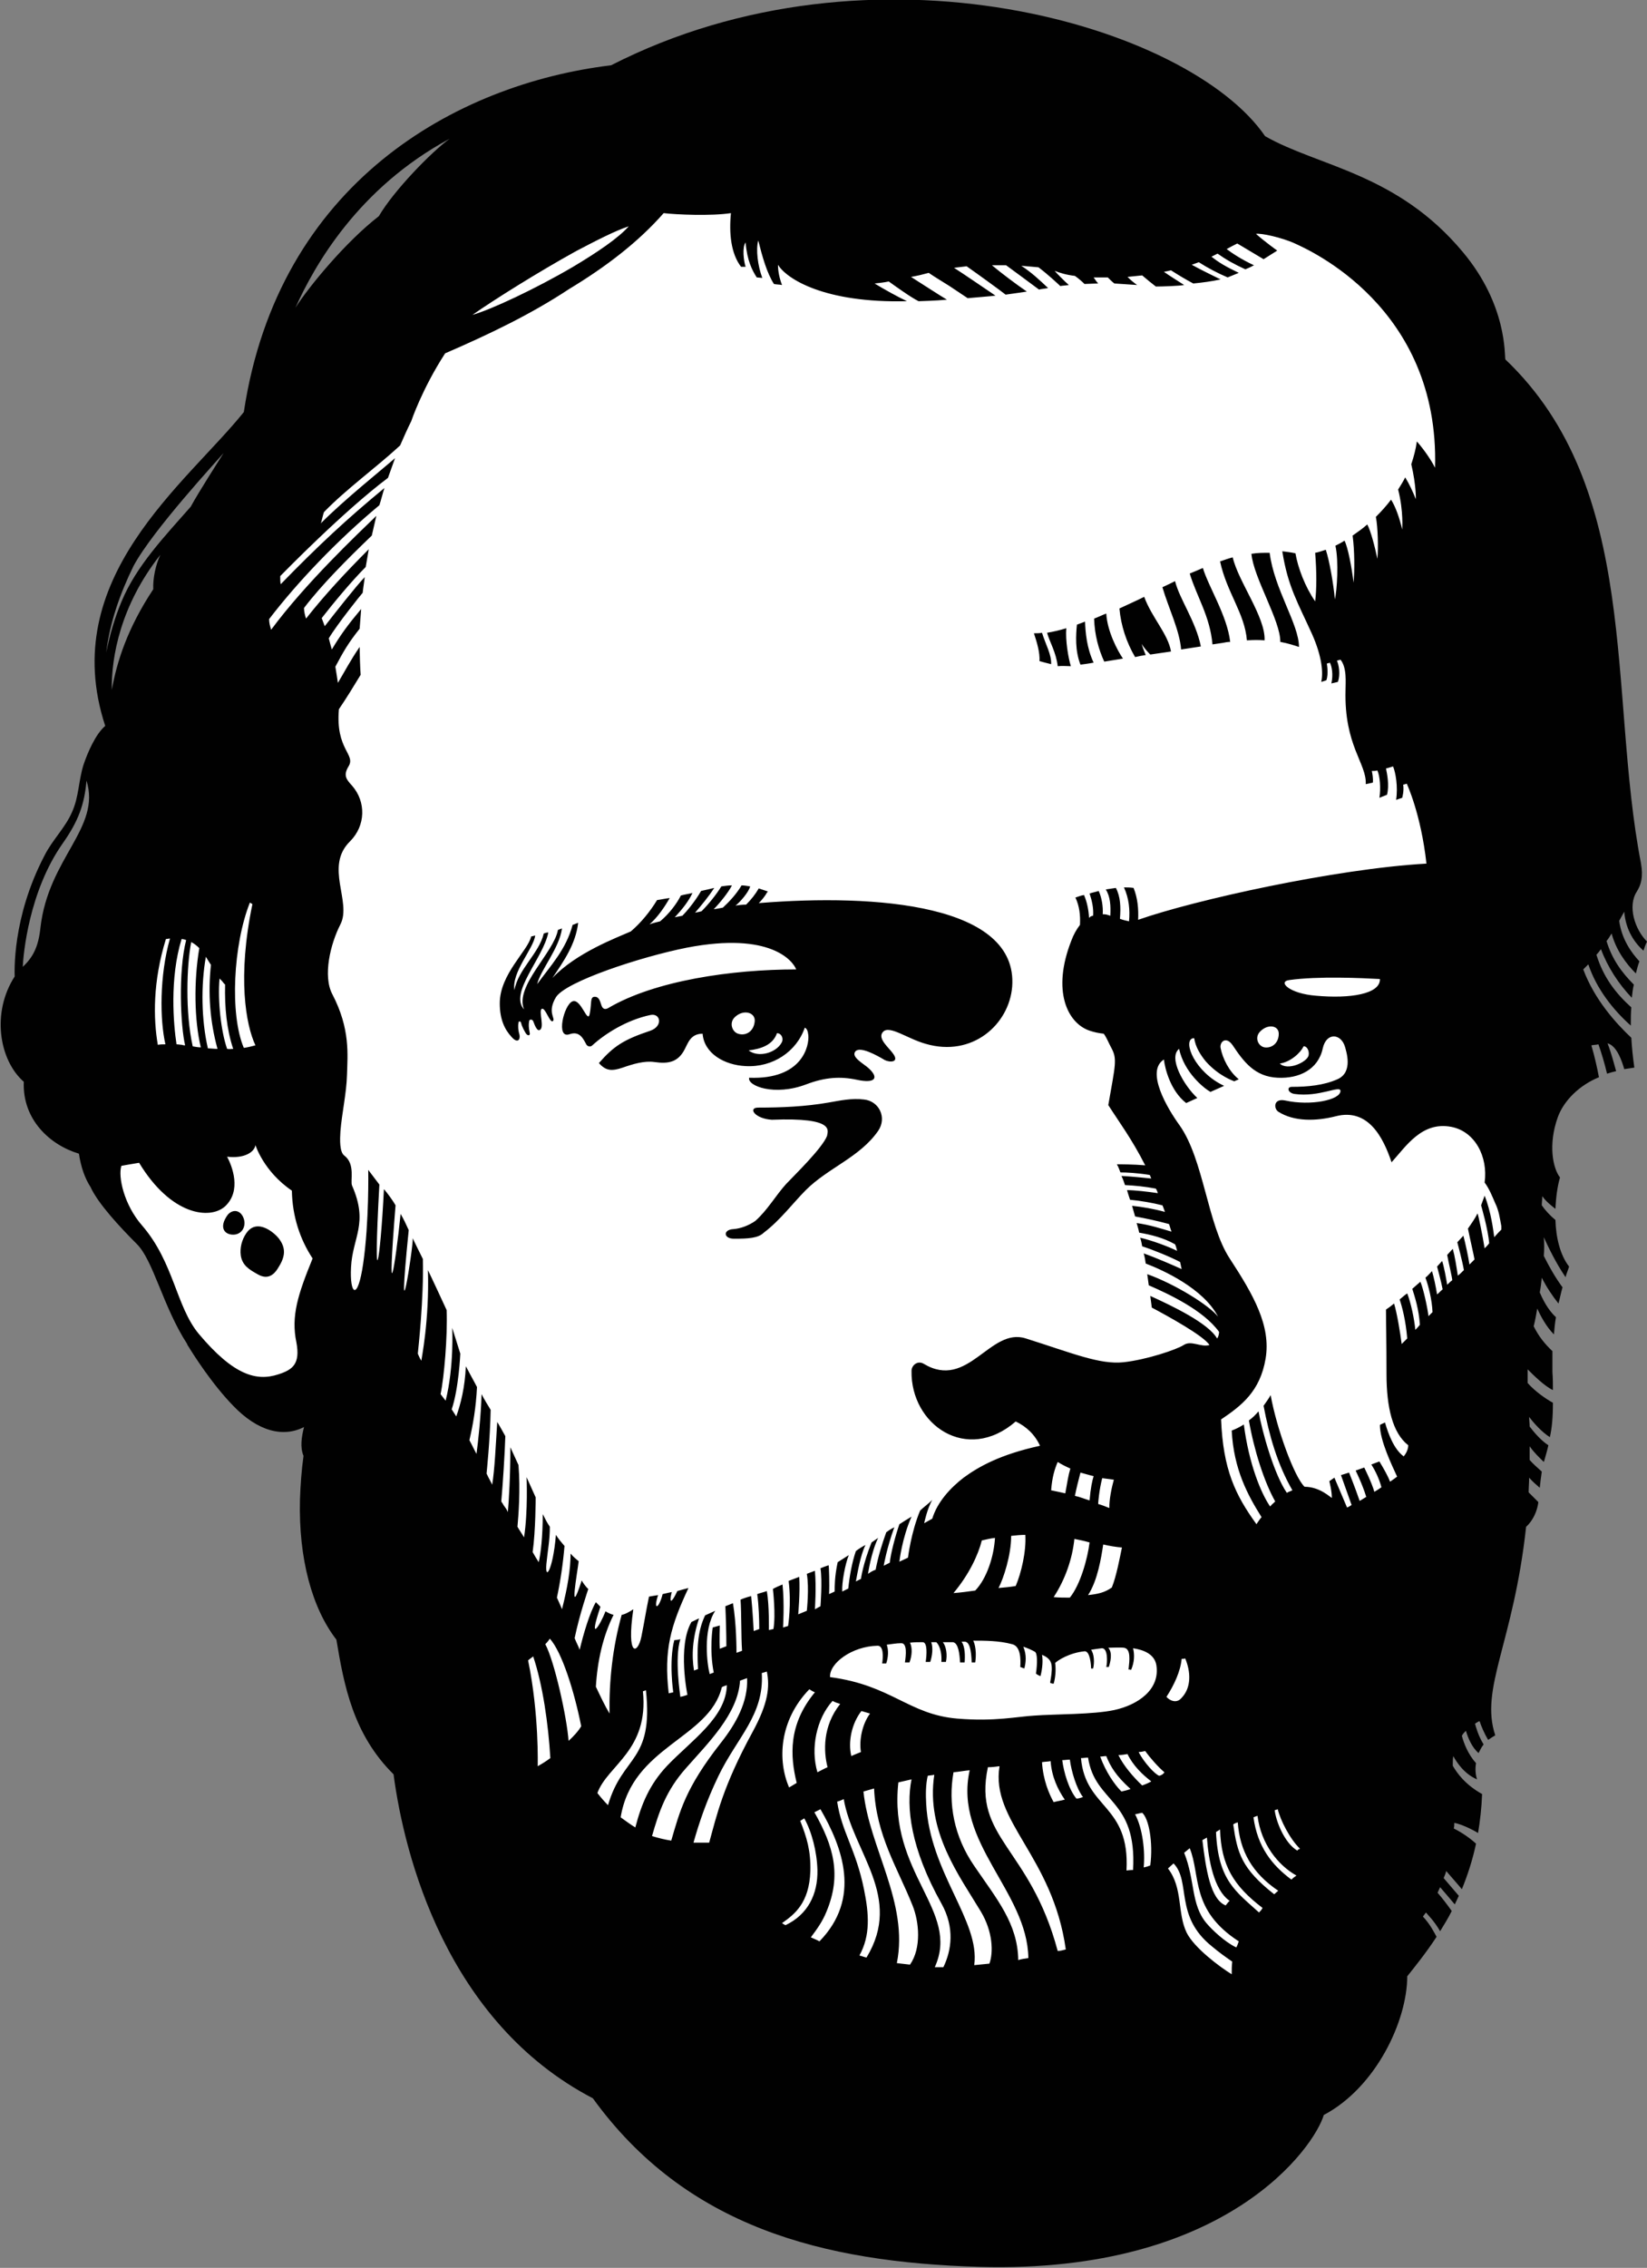 <?xml version="1.0" encoding="utf-8"?>
<!-- Generator: Adobe Illustrator 24.1.0, SVG Export Plug-In . SVG Version: 6.00 Build 0)  -->
<svg version="1.1" id="Layer_1" xmlns="http://www.w3.org/2000/svg" xmlns:xlink="http://www.w3.org/1999/xlink" x="0px" y="0px"
	 viewBox="0 0 325.6 448" style="enable-background:new 0 0 325.6 448;" xml:space="preserve">
<rect x="0" y="0" width="325.6" height="448" fill="#808080" stroke="none"/>
<style type="text/css">
	.st0{fill:#FFFFFF;}
	.st1{fill:#010101;}
</style>
<g>
	<path class="st0" d="M29.7,246.7c3.7,6.7,5.5,13.6,7.4,16.7c2.6,4.4,4.6,6.8,4.6,6.8l12.9,7.2l11.5,0.9l25.2,75.5l45.6,56.9
		l91.8,9.5l39.1-30l29.1-125l5.2-26.3l0.5-80.9l-16-97.1L237.3,32l-58.9-10.5L108.8,34L58.4,80.1l-25.7,74L8.1,195l13.5,40.6
		L29.7,246.7z"/>
	<path class="st1" d="M46.1,243.9c-1.7,0-2.9-1.4-1.1-3.9c0.9-1.1,2.4-1.1,3.1,0.5C48.8,242.1,47.9,243.9,46.1,243.9z M48.7,243.6
		c-0.9,1.3-1.3,2.9-1.1,4.4c0.3,2,1.7,2.8,3.3,3.7c1.7,1,3,0.5,4-1.1c1.3-2,1.8-3.7,0.4-5.7C54.6,243.8,50.9,240.4,48.7,243.6z
		 M250,126.5c0.2-4.6-5.2-11.6-6.3-16.4c-0.8,0.2-1.6,0.5-2.5,0.8c1.3,6.1,4.9,10.3,5.3,15.6C247.8,126.4,249,126.4,250,126.5z
		 M205.5,130.6c0.7,0.2,1.5,0.4,2.3,0.6c0.1-1.9-1.1-3.9-1.8-6.2c-0.5,0.1-1.1,0.1-1.6,0.1C205,126.9,205.6,128.9,205.5,130.6z
		 M216.2,130.9c-1.4-3-1.6-6-1.7-8.1c-0.5,0.2-1.1,0.4-1.6,0.6c-0.2,2-0.4,5.1,0.7,7.9C214.3,131.2,215.2,131.1,216.2,130.9z
		 M147.4,210.6c-4.2-0.2-8.2-2.5-8.5-6.4c-2.4,0-2.9,1.9-3.5,3c-1.3,2.6-3.2,3-6,2.6c-2-0.3-4.3,0.4-6.3,1.1
		c-2.1,0.7-3.3,0.7-4.7-0.9c2.9-3.3,4.8-4.6,10.2-6.4c2.5-0.9,2-3.5,0-3.1c-4.8,1-9.1,3.8-11.5,6c-0.4,0.4-1,0.2-1.2-0.2
		c-0.6-1.1-1.3-2.7-3.3-2c-2.8,1-1.1-5.9,0.6-6.5c1.7-0.6,3,4.7,3.4,2.4c0.4-2.1,0-3.3,1-3.3c0.8,0,1,0.8,1.3,1.7
		c0.3,0.9,0.9,0.8,1.4,0.5c9.2-5.4,24.4-7.6,37.1-7.6c-0.6-1.6-5-7.5-21.6-4.3c-9.1,1.8-24,6.7-25.9,9.8c-1.8,3,0,4.2-0.6,4.7
		c-0.6,0.5-1.5-2.8-2.2-2.4c-0.7,0.4,0.7,3.9-0.5,4.2c-0.4,0.1-0.8-0.7-1.2-1.8c-0.2-0.4-0.8-0.4-0.8,0.1c-0.1,0.5-0.1,1.2,0.1,2.1
		c0.2,0.7-0.3,0.8-0.7,0.3c-0.3-0.5-0.8-1.3-1-2.2c-0.1-0.3-0.5-0.3-0.5,0c-0.1,0.6-0.1,1.4,0.2,2.4c0.2,1-0.4,1.8-1.6,0.4
		c-1.3-1.4-2.3-3.4-2.3-6.6c0-5.8,5.6-10.4,6.2-13.2c0.3-0.1,0.5-0.1,0.8-0.2c-0.3,2.6-4.7,7.2-4.1,10.8c0.7-4.1,4.9-7.3,5.8-11.2
		c0.3-0.1,0.6-0.2,0.9-0.2c-1,5.1-7.8,11.9-4.8,15.2c-1.9-4.6,5.9-11.2,6.7-15.7c0.3-0.1,0.5-0.2,0.8-0.3c-0.5,3.9-4.3,8.3-4.9,11
		c0,0,0,0,0,0c2.6-3.6,5.7-6.8,7-11.7c0.4-0.1,0.7-0.3,1.1-0.4c-0.5,4.2-2.8,7.5-5.1,10.9c4.7-5,12.8-8,15.5-9.2
		c2-1.7,3.8-3.9,5.2-6.2c0.8-0.1,1.6-0.3,2.5-0.4c-1.1,1.9-2.4,3.8-4,5.2c0.8-0.3,1.3-0.4,2.1-0.6c1.8-1.5,3.3-3.5,4.1-5.1
		c0.7-0.2,1.5-0.3,2.3-0.5c-0.8,1.7-2.1,3.3-3.5,4.8c0.5-0.1,1-0.2,1.5-0.3c0.8-0.8,2.5-2.8,3.7-4.9c0.9-0.2,1.8-0.4,2.6-0.6
		c-1.1,1.7-2.5,3.4-3.8,4.9c0.3-0.1,0.7-0.1,1.3-0.3c1.4-1.4,3-3.4,3.9-4.9c0.7-0.1,1.4-0.2,2.1-0.2c-0.7,1.4-2.5,3.6-3.6,4.7
		c0.3,0,1.2-0.2,1.8-0.3c1.3-1.2,2.7-2.7,3.7-4.4c0.5,0,1.1,0.1,1.7,0.2c-0.3,1.2-2.1,3.2-2.9,3.8c0.5-0.1,1.4-0.2,2.1-0.2
		c1-1,1.8-2,2.5-3.2c0.6,0.2,1.2,0.4,1.8,0.6c0,0,0,0.1-0.1,0.1c-0.5,0.9-1.1,1.6-1.7,2.2c23.4-1.9,51.3,0.3,50.1,16.5
		c-0.6,7.5-7.9,14-17.1,11.3c-3.6-1-7.1-3.7-8.4-2.4c-1.3,1.3,1.2,3.2,2,4.4c1.2,1.7-0.7,1.7-1.7,1.2c-1.5-0.9-4.9-2.8-5.8-1.7
		c-0.9,1.1,1.6,2.4,2.6,3.3c2.1,1.9,1.4,3.1-2.3,2.3c-3.3-0.7-6.3-0.5-10,0.9c-6.3,2.4-11.7,0.3-11.3-1.3
		c10.6,0.4,11.9-6.4,11.7-8.4c-0.1-0.9-0.3-1.3-0.7-1.5C157.5,207.7,152.8,210.9,147.4,210.6z M148,207.5c1.9,1.5,5.4,0.5,6.5-1.5
		c0.5-0.8,0-1.9-0.9-1.9C152.8,206.4,150.5,207.2,148,207.5z M149.2,201.8c0.2-1.8-2.2-2.5-3.9-0.9c-1.2,1.1-0.6,2.9,0.6,3.3
		C147.4,204.7,149,203.8,149.2,201.8z M211.7,131.6c-0.5-1.6-1.1-5.1-0.9-7.5c-1.3,0.4-2.6,0.7-3.8,0.9c0.5,1.8,1.8,3.9,2.1,6.6
		C210,131.5,210.9,131.6,211.7,131.6z M273.3,157.7C273.3,157.7,273.3,157.7,273.3,157.7C273.2,157.7,273.3,157.7,273.3,157.7
		C273.3,157.7,273.3,157.7,273.3,157.7z M325.6,186c-0.3,0.6-0.5,1.2-0.7,1.8c-1.7-1.5-3.5-4-3.8-7.7c-0.3,0.5-0.6,1.1-1,1.8
		c0.5,3.7,2.5,6.4,4,8c-0.3,0.8-0.5,1.6-0.7,2.4c-2-2-3.9-4.6-4.8-7.9c-0.3,0.5-0.6,1-1,1.5c1.1,3.6,3,6.2,5.4,8.6
		c-0.2,0.8-0.3,1.7-0.4,2.6c-2.6-2.7-4.8-6.1-6.1-9.6c-0.3,0.4-0.6,0.8-0.9,1.1c1.4,4.5,3.8,7.6,6.9,10.4c-0.1,1.1-0.1,2.3-0.1,3.6
		c-3.5-3.1-6.8-7.3-8.4-12.1c-0.3,0.3-0.7,0.7-1,1c2.2,5.9,6.4,10.6,9.5,13.5c0.1,1.8,0.3,3.8,0.6,5.9c-0.6,0.1-1.3,0.2-2,0.3
		c-0.4-1.4-1.4-4.6-3.3-5.1c0.8,2.1,1.3,4.1,1.7,5.5c-0.5,0.1-1.2,0.3-1.8,0.5c-0.5-2.1-1.1-4.1-1.7-5.8c-0.4,0.1-0.9,0.1-1.4,0.2
		c0.6,2,1.1,4.2,1.5,6.3c-3.9,1.6-6.9,4.6-8.1,7.8c-2,5.5-1,10.2,0.4,12c-0.5,1.7-0.8,3.9-0.9,6.2c-0.9-0.7-1.9-1.5-2.6-2.5
		c0,0.6-0.1,1.2-0.1,1.8c0.7,1,1.6,2,2.7,2.9c0.1,3.4,0.9,6.9,2.7,9.2c-0.2,0.7-0.5,1.3-0.7,2.1c-1.9-2.8-3.4-5.9-4.3-7.9
		c0,0,0,0,0,0c0.1,1.2,0.1,2.4,0,3.7c1.1,2.2,2.3,4.3,3.7,6.2c-0.3,1-0.5,2.1-0.8,3.2c-1.2-1.5-2.4-3.3-3.3-5.1
		c-0.1,1-0.2,1.9-0.4,2.9c1,2.4,2.2,4,3.2,4.9c-0.2,1.1-0.3,2.3-0.4,3.4c-1.6-1.6-2.7-3.8-3.3-5.1c-0.2,1.2-0.4,2.3-0.7,3.5
		c1,2,2.2,3.5,3.7,4.9c0,1.3,0,2.7,0,4.1c0.1,1.3,0.1,2.5,0.1,3.6c-1.7-0.8-3.9-3-5-4.1c0,0.9,0,1.8,0,2.7c1.5,1.7,3.7,3.2,5,3.9
		c0,3-0.2,5-0.6,6.8c-1.6-1-3.2-2.8-4.1-4c0,0.6,0.1,1.3,0.1,1.9c0.9,1.2,2.3,2.8,3.7,3.7c-0.2,1-0.5,1.9-0.8,3
		c0,0.1-0.1,0.2-0.1,0.3c-0.8-0.8-1.9-1.8-2.8-3.1c0,0.9,0,1.8,0,2.7c0.6,0.7,1.5,1.5,2.4,2.3c-0.2,1.3-0.3,2.3-0.4,3.2
		c-0.7-0.6-1.5-1.3-2.1-2c0,1-0.1,2-0.1,2.9c0.6,0.6,1.3,1.3,1.9,1.9c0,0.1,0,0.2,0,0.2c-0.5,3.2-2.4,4.7-2.4,4.7
		c-2.5,23-9.2,31.9-6.1,41.2c-0.5,0.3-1,0.6-1.4,0.9c-0.8-1.3-1.4-2.8-1.7-3.7c-0.3,0.1-0.6,0.3-0.9,0.5c0.2,0.7,0.6,2.3,1.7,4.1
		c-0.4,0.5-0.7,1.1-1,1.7c-1.3-1.1-2.1-3-2.5-4.4c-0.3,0.3-0.6,0.6-0.8,1c0.4,1.5,1.2,3.6,2.8,5.4c-0.2,1.1-0.1,2.3,0.2,3.2
		c-2.6-1.1-4.1-3.5-4.7-4.6c-0.1,0.6-0.1,1.2-0.1,1.9c0.8,1.4,2.4,3.7,5.8,5.6c0,0,0,0,0,0c-0.1,2.7-0.4,5.3-0.8,7.7
		c-0.1-0.1-2.9-1.7-4.7-2h0c0,0.5,0,0.7-0.1,1.1c1.8,0.9,3.3,2,4.4,3c-0.7,3.3-1.7,6.3-2.8,9c-0.9-1.1-2-2.3-3.1-3.6
		c-0.1,0.5-0.3,0.9-0.5,1.4c0.7,0.8,1.7,2,3,3.5c-0.3,0.6-0.5,1.1-0.8,1.7c-1.1-1.3-2.2-2.6-2.9-3.4c-0.2,0.4-0.3,0.7-0.5,1.1
		c0.8,0.9,1.8,2.2,2.8,3.6c-0.7,1.4-1.5,2.7-2.3,4c-1.2-2.1-2.5-3.3-2.8-3.7c-0.2,0.3-0.4,0.5-0.6,0.8c1.4,1.5,2.1,2.9,2.7,4
		c-2.1,3.2-4.2,5.8-5.8,7.8c0,8.7-6.1,21.9-16.5,27.4c-1.8,6.2-19.1,31.4-68.1,30c-31-0.9-58-7.9-76.4-33.3
		c-29-15.1-37.3-48.1-39.4-64c-8-7.9-9.8-17.6-11.3-26.6c-4.8-6.2-7.5-16-7.2-27.7c0.1-2.8,0.3-5.7,0.7-8.6
		c-0.7-1.7-0.4-3.7,0.1-5.7c-4.1,2.1-9.1,0.9-14-4.2c-4.2-4.3-8-10.3-8.9-11.8c-0.1-0.1-0.1-0.2-0.2-0.3c0,0,0,0,0-0.1
		c-4.8-7.4-6.7-16.6-10-19.8c-3.2-3.2-7.6-7.9-9.1-11.2c0,0,0,0,0,0c-1.1-1.7-1.9-3.9-2.3-6.6c-5.7-1.7-11.2-6.7-10.9-14.2
		c-4.9-4.3-6.4-13.7-1.8-20.8c0-0.6-0.6-11.5,5.9-23.9c1.5-3,4.1-5.5,5.4-8.5c1.4-3,1.3-6.2,2.3-9.4c0.8-2.4,2.4-6.1,4.3-7.7
		c-9.6-29.2,16.1-47.9,27.4-62c6.8-45.2,41.9-64.8,72.6-68.5C172.5-13.5,235.1,5,250.1,26.9c10.5,6,26.1,7.3,39.1,22.9
		c8.8,10.5,8.2,20.4,8.4,21.2c0,0,0,0,0,0c26.9,25.6,20.3,65.9,26.8,99.5c0.5,2.8,0,4.3-0.8,5.6C321.7,179,323.2,183.6,325.6,186z
		 M17.1,154.2c-0.4,4.7-1.6,8-4.7,12.4c-6.7,9.5-7.8,22-7.9,24.4c1.9-1.8,3.1-3.8,3.5-7.8C9.6,169.4,20,163.6,17.1,154.2z
		 M93.4,62.2c3.6-1,12.4-5.1,19.9-9.5c4.7-2.8,9-5.7,11-8c-2.7,0.9-6.4,2.8-10.4,4.9C106.3,53.8,97.7,59.2,93.4,62.2z M58.4,60.8
		c2.6-4.1,9.9-13,16.5-18.1c2.9-5,10.4-12.7,14-15.3C70.7,37.2,62.1,52.6,58.4,60.8z M46.1,207.2c-1.3-3.9-1.7-8.2-1.6-12.7
		c-0.2-0.2-0.4-0.4-0.6-0.7c-0.2-0.2-0.4-0.4-0.5-0.5c-0.4,4.3,0.3,10.5,1.5,13.9C45.3,207.3,45.7,207.2,46.1,207.2z M43,207.2
		c-1.5-5.4-1.9-11-1.3-16.6c-0.4-0.6-0.7-1.1-1-1.6c-1,5.6-0.9,12.5,0.4,18.1C41.7,207.1,42.3,207.2,43,207.2z M39.7,206.9
		c-1.3-5.4-1.4-13.1-0.3-19.6c-0.5-0.5-1-0.9-1.6-1.2c-0.9,4.6-1.2,13.9,0.3,20.6C38.7,206.8,39.2,206.9,39.7,206.9z M36.6,206.5
		c-0.9-3.7-1.4-14.5,0.2-20.8c-0.3-0.1-0.6-0.2-0.9-0.2c-2.4,7.8-1.6,16.9-1,20.8c0.4,0,0.8,0.1,1.1,0.1
		C36.2,206.5,36.4,206.5,36.6,206.5z M31.2,206.4c0.5-0.1,1-0.1,1.5-0.1c-1.1-4.8-1.2-13.5,0.9-20.9c-0.3,0-0.5,0.1-0.8,0.1
		C30.2,193.9,30.3,201.2,31.2,206.4z M48.2,207c0.8-0.1,1.5-0.3,2.3-0.5c-1.9-4-3.6-13.5-0.6-27.9c-0.2-0.1-0.3-0.2-0.5-0.3
		C46.1,186.6,45.4,200.4,48.2,207z M21,128.9c0.7-3.5,1.7-6.9,3-10c2.9-7.1,8.7-13.1,13.7-18.8c1.7-3.1,5.5-9,6.5-10.6
		c-1,1.2-14,15.2-17.8,22.3C23.8,117.1,21.7,122.9,21,128.9z M22.1,136.3c1-5.6,3.1-12.2,8.2-19.9c-0.1-2.2,0.5-4.9,1.4-6.8
		C23.8,119.6,22,129.8,22.1,136.3z M61.8,248.6c-2.5-3.8-4-8.3-4.1-13.4c-5.6-3.8-7.2-9-7.2-9c-0.2,1.4-2.2,2.7-5.6,2.3
		c1,1.9,2.9,6.7-0.4,9.8c-3,2.7-10.7,1.8-17-8.6c-1.7,0.3-2.5,0.4-3.5,0.6c-0.7,2.1,0.5,7.7,4.1,11.8c6.3,7.3,6.7,16,11.2,21.4
		c6.9,8.2,11.4,9.4,15.7,8c2.8-0.9,4.4-2,3.6-6.3C57.5,260,58.9,255.7,61.8,248.6z M108.8,347.3c-0.4-6.7-1.5-14.5-3.4-20.1
		c-0.3,0.3-0.7,0.5-1,0.8c2.2,10.6,1.9,20.9,1.9,20.9C107.2,348.4,108,347.9,108.8,347.3z M114.9,341c-1.4-7-3.8-14.6-6.2-17.3
		c-0.4,0.6-0.7,0.9-0.9,1.1c1.8,3.3,4.3,14.6,4.6,19.1C113.3,343.1,114.4,341.9,114.9,341z M120.2,356.6c2.9-10,9-8.4,7.5-22.7
		c-0.1,0-0.5,0.2-0.6,0.2c1.2,11.7-7,14.6-9,20.1C118.8,355.1,119.5,355.9,120.2,356.6z M125.6,361c1.2-4.6,2.8-8.5,6.3-12.2
		c4.9-5.1,11.6-9.5,11.8-15.9c-0.3,0.1-0.7,0.2-1,0.4c-2.5,10.2-17.7,11.6-20,25.7C123.7,359.7,124.6,360.4,125.6,361z M132.7,363.6
		c1.7-5.8,2.8-10.4,9.8-19.3c3-3.8,5.4-8.1,5.2-12.8c-0.5,0.2-0.9,0.3-1.4,0.5c-0.4,6.6-6.4,12.4-10.7,17.3
		c-3.9,4.4-5.3,8.5-6.7,13.4C130.2,363.1,131.4,363.4,132.7,363.6z M151.6,330.2c-0.3,0.1-0.6,0.2-1,0.3c0.5,8.3-4.9,12.7-8.6,20.4
		c-2.4,5-3.8,9.2-4.9,13.1c1,0,2.1,0,3.1,0c1.5-5.4,2.7-11.1,8.6-21.9C151.9,336.4,152.2,333.2,151.6,330.2z M152.8,313.9
		c0,0,0.2-0.2,1.9-0.9c0.4,3.8,0.1,8.5,0.1,8.5l1-0.3c0,0,0.7-4.4,0.1-8.9c0.5-0.2,1.6-0.6,2.1-0.8c0.2,3-0.2,7.4-0.2,7.4l1.7-0.7
		c0,0,0.5-4.5,0-7.3c0.2-0.1,0.3-0.1,1.6-0.6c0.3,3.2,0,7.6,0,7.6l1.1-0.6c0,0,0.4-5,0-7.5c0.5-0.2,1-0.4,1.6-0.6
		c0.1,0.1,0.2,3.9,0.1,5.7l1.1-0.5c0,0,0,0,0,0c0-1,0-3,0.6-5.8c0.3-0.2,1.9-1.2,2.2-1.4c-0.7,1.7-1.4,5.4-1.3,7.2l1.2-0.6
		c0.2-2.1,0.7-5.1,1.5-7.4c0.5-0.4,1.3-0.9,1.9-1.2c0,0,0,0,0,0c-1,2-1.6,5.6-1.9,7.2l1-0.5c0,0,0.4-3,2.1-7.2
		c0.3-0.2,1-0.7,1.3-0.9c-1.4,2.9-2,7.1-2,7.1s0.7-0.5,1.2-0.7l0.3-0.1c0.5-2.6,1.2-4.9,2.1-7.4c0.5-0.4,1-0.7,1.6-1c0,0,0,0,0,0
		c-1.5,4.1-2.1,7.6-2.1,7.6l1.2-0.6c0.2-1.9,1.1-5.3,1.9-7.6c0.6-0.4,1.9-1.2,2.4-1.5c-1.9,4.3-2.4,8.9-2.4,8.9l1.7-0.8
		c0,0,0.6-5,2.4-9.3c0.6-0.6,1.6-1.3,2.4-2.1c-1,1.7-1.6,4.6-1.6,4.6l1.6-0.9c1-3.3,3.6-6.1,6.2-8.1c3-2.2,7.3-4.6,15.1-6.3
		c-1-2.2-2.7-3.8-4.8-4.8c-9.7,8.4-20.8,0.6-20.6-10c0-1.1,1.2-2.1,2.4-1.4c8.8,5.3,13.1-7.3,20.2-5c9.2,2.9,14.6,5.2,19.3,4.7
		c4.6-0.5,10.5-2.5,11.9-3.4c1.5-1,3.4,0.5,5.1,0c-1.1-1.8-8.2-5.7-11.4-7.4c-0.1-0.7-0.2-1.5-0.3-2.3c4.4,2,11.5,5.4,13.2,8.4
		c0.3-0.3,0.4-1,0.4-1.3c-3.1-4.3-10-7.5-13.9-9.2c-0.1-0.7-0.2-1.4-0.3-2.2c5.6,2,12.3,6.2,14,8.4c-2.9-5.6-10.9-9.2-14.3-10.5
		c-0.1-0.7-0.2-1.3-0.4-2c2.3,0.8,6.2,2.5,7.5,3.1c-0.1-0.5-0.2-0.9-0.3-1.4c-1.9-1-5.3-2.4-7.5-3.1c-0.1-0.6-0.2-1.1-0.4-1.7
		c2.2,0.5,5.5,1.7,7.3,2.6c-0.1-0.4-0.2-0.9-0.4-1.3c-2.3-1.3-4.8-1.9-7.1-2.3c-0.1-0.6-0.3-1.2-0.5-1.9c2.8,0.4,4.8,1.1,6.9,1.7
		c-0.2-0.5-0.3-1-0.5-1.5c-2.2-0.6-4.5-1.1-6.7-1.5c-0.2-0.7-0.4-1.4-0.6-2.1c2,0.2,4.3,0.6,6.5,1.2c-0.2-0.5-0.3-0.9-0.5-1.3
		c-2-0.5-4.3-0.9-6.4-1.1c-0.2-0.6-0.4-1.2-0.6-1.9c1.5,0,4.1,0.3,6.1,0.6c-0.1-0.3-0.2-0.6-0.4-0.9c-2.1-0.4-4.1-0.6-6.1-0.7
		c-0.2-0.6-0.4-1.2-0.7-1.8c2,0.1,3.9,0.3,5.9,0.5c-0.1-0.2-0.2-0.5-0.3-0.7c-2.5-0.4-4.6-0.5-5.8-0.5c-0.2-0.5-0.4-1.1-0.7-1.6
		c0.9,0,3.2,0,5.6,0.2c-2.7-5.3-5.2-8.6-7.3-11.9c1.4-8,1.8-9.1,0.6-11.3c-0.5-0.9-0.9-2-1.5-2.8c-1-0.1-1.9-0.3-2.8-0.6
		c-4.4-1.5-7.5-7.9-3.6-17.8c0.4-1.1,1-2.2,1.7-3.1c0.1-1.9-0.1-3.7-0.9-5.4c0.6-0.2,1.1-0.4,1.7-0.5c0.6,1.4,0.9,2.9,1,4.5
		c0.1-0.1,0.2-0.1,0.2-0.2c0.2-0.1,0.4-0.2,0.6-0.2c0.1-1.5-0.2-2.9-0.7-4.4c0.6-0.2,1.2-0.3,1.8-0.5c0.6,1.3,0.9,3.1,0.8,4.6
		c0.7,0,0.9,0.1,1.5,0.3c0.1-2,0-3.8-0.9-5.2c0.7-0.1,1.3-0.2,2-0.3c0.9,1.7,1,3.8,0.8,6.1c0.5,0.2,1.3,0.4,1.8,0.5
		c0.2-2.3,0-4.5-1-6.7c0.6,0,1.2,0,1.9,0.1c0.8,2,1,4.1,0.9,6.3c11.1-3.9,39.1-10.1,57-11.1c-1.1-9.9-3.9-15.8-3.9-15.8
		s-0.2,0.1-0.7,0.2c0.2,1.3-0.2,2.6-0.2,2.6s-0.3,0.1-1.2,0.4c0.4-2.6-0.1-5.4-0.6-6.6c-0.4,0.1-0.9,0.3-1.4,0.4
		c0.2,1,0.7,3.3,0.2,5.2c-0.5,0.2-1.3,0.5-1.5,0.6c0.3-1.9,0.1-4.3-0.4-5.4c-0.4,0.1-0.7,0.1-1.1,0.1c0.1,0.5,0.3,1.5,0.2,2.3
		c-1.3,0.3-0.5,0.1-1.4,0.3c0.2-4.1-4.3-7.6-4-18.6c0-1.5,0.3-4.4-1-6c-0.2,0.1-0.4,0.1-0.7,0.2c0.4,0.9,0.7,2.7,0.2,4.2
		c-0.3,0.1-0.9,0.2-1.3,0.3c0.4-1.7,0.1-3.4-0.3-4.1c-0.2,0.1-0.4,0.1-0.6,0.2c0,0,0.4,2-0.1,3.3c-0.1,0,0,0-1,0.3
		c0.4-1.7,0.2-4.9-1.8-9.4c-2.8-6.2-4.8-9.4-5.9-16.4c0.8,0.1,1.7,0.2,2.6,0.4c0.5,2.9,1.9,6.6,3.9,9.5c0.3-2.5,0.3-5.8,0-9.6l0,0
		c0.7-0.1,1.4-0.4,2.1-0.6c0.7,2.1,1.5,6.6,1.8,9.8c0.4-1.7,0.8-7.5,0.1-10.6c0.6-0.3,1.2-0.6,1.8-1c0.7,1.4,1.4,5.2,1.8,8.3
		c0.2-2.5,0.2-6.3-0.2-9.3c1-0.7,2-1.4,2.9-2.2c0.7,1.3,1.5,4.4,2,6.8c0.2-2.2,0.1-6.2-0.3-8.3c1.1-1.1,2.1-2.2,3-3.4
		c0.9,1.4,1.7,3.7,2.2,5.9c0,0,0.3-3.6-0.8-7.9c0.5-0.8,1-1.6,1.4-2.4c0.8,1.3,1.5,2.8,2.1,4.3c0,0,0.1-2.6-0.9-6.9
		c0.5-1.5,0.9-3,1.1-4.5c1.5,1.7,2.9,3.8,3.6,5.2c0.9-31.8-25.1-43.1-27.7-44.3c-2.6-1.2-6.8-2.1-7.7-1.9c1.8,1.6,4.2,3.3,4.2,3.3
		l-2.7,1.7l-5.2-3.1c-0.6,0.3-1.4,0.7-2.1,1.1c0.9,0.7,3,2.1,5.4,3.2c-1.1,0.6-1.3,0.6-1.7,0.8c-2.2-1-3.8-1.9-5.5-3.1
		c-0.4,0.2-0.8,0.4-1.2,0.6c1.5,1.2,2.9,2,5.4,3.2c-0.3,0.1-1.9,0.8-2.2,0.9c-1.9-0.8-4-1.9-5.7-3c-0.5,0.2-0.9,0.3-1.4,0.5
		c1.8,1,3.9,2,5.7,2.9c-1.9,0.4-3.4,0.6-5.4,0.8c-1.5-0.8-3-1.7-4.4-2.6c-0.4,0.1-0.9,0.2-1.4,0.3c1.3,0.9,2.6,1.7,4,2.6
		c-1.1,0.2-4.4,0.3-5.6,0.3c-0.9-0.7-1.9-1.5-2.7-2.2c-1,0.1-2,0.2-2.9,0.3c0.6,0.6,1.2,1.1,1.9,1.6c-1.4-0.1-3-0.2-4.5-0.3
		c-0.4-0.3-0.9-0.8-1.3-1.2c-1,0-1.9,0-2.8,0c0.3,0.4,0.6,0.9,0.9,1.2c-0.6,0-2.4,0.1-2.7,0.1c-0.6-0.6-1.2-1.1-1.9-1.6
		c-1.7-0.2-3-0.6-4-1c0.3,0.4,2,2.1,2.8,2.8c-0.6,0.1-1.1,0.1-1.7,0.2c-0.2-0.2-2.2-2.1-4.3-3.7c-1-0.1-2.2-0.2-3.4-0.3
		c2,1.3,3.6,2.8,5.3,4.4c-0.4,0.1-1.5,0.2-1.8,0.3c-1.9-1.4-4.3-3.2-6.5-4.8c-0.9,0-1.9,0-2.8,0c1.8,1.5,4.7,3.7,6.9,5.2
		c-0.7,0.1-3.4,0.5-4.2,0.6c-1-0.8-5.7-4.2-7.7-5.6c-0.9,0.1-1.7,0.2-2.5,0.3c0,0,0,0,0,0c1.9,1.2,6.4,4.3,8.2,5.5
		c-0.7,0.1-4.4,0.4-5.5,0.5c-1.2-0.8-2.4-1.6-3.6-2.4c-1.4-0.9-2.8-1.7-4.1-2.6c-1.1,0.3-2.3,0.6-3.5,0.8c1.9,1.2,5.9,3.8,7.1,4.5
		c-2,0.2-5.6,0.3-5.6,0.3c-1.6-0.8-4.5-2.9-5.9-3.9c-0.9,0.2-1.9,0.3-2.8,0.4c1.8,1.1,4.5,2.6,6.4,3.5c-16.3,0.4-23.8-4.4-25.5-7.2
		c0,1.3,0.3,2.7,0.8,4c-0.5-0.1-1.2-0.1-1.6-0.2c-1.4-2.2-2.3-5.4-3.1-8.6c-0.5,1.8-0.1,5,0.8,7.4l-1.1-0.1
		c-0.9-1.4-1.9-3.3-2.2-6.9c-0.7,0.9-0.4,3.6,0,4.8c-0.4,0-0.5,0-0.9,0c-2-2.6-2.4-6.6-2-10.6c-3.9,0.6-10.8,0.3-13.3,0
		c-5,5.7-11.4,10.6-18.7,15v0C105.1,62,96.8,66,88,69.8v0c-4.6,7.1-6.7,13.4-6.7,13.4c-0.8,1.6-1.5,3.2-2.2,4.8
		c-4.9,4.5-10.5,8.5-15,13.1c-0.2,0.2-0.5,2-0.7,2.3c4.8-4.8,11.6-10.2,14.7-12.9c-0.4,1.1-1,2.8-1.4,3.9
		c-8.8,6.6-20.6,18.7-21.3,19.4c0,0.6,0,1.3,0.1,1.6c7.5-7.7,13.1-12.9,20.5-19c-0.3,0.9-0.7,2.5-1,3.4
		c-8.3,6.9-16.2,15.2-21.8,22.5c0,0.8,0.2,1.4,0.4,2.1c6.9-9.3,17-18.8,20.8-22.5c-0.3,1.3-0.6,2.6-0.9,3.9
		c-4.8,4.6-9.9,9.7-13.4,14.3c0,0.7,0.2,1.5,0.4,2.1c3.7-4.7,7.8-9.1,12.4-13.7c-0.2,1.2-0.4,2.3-0.6,3.5c-2.9,2.9-6.6,7.4-8.7,10.1
		c0.2,0.5,0.4,1.1,0.6,1.6c1.7-2.2,6.1-7.8,7.9-9.7c-0.1,1-0.3,2.1-0.4,3.1c-0.3,0.3-5.1,6.3-6.7,9c0.2,0.8,0.4,1.5,0.6,2.2
		c1.8-3,3.2-4.9,5.8-8c-0.1,1-0.2,2.9-0.3,3.9c-2.3,2.9-3.2,4.5-4.8,7.5c0.2,1.3,0.4,2.4,0.5,3.2c1.2-2,2.5-4.5,4.3-7.1
		c0,1,0.1,4.4,0.2,5.5c-1.4,2.3-2.8,4.6-4.3,6.8c-0.7,8,3.4,8.9,1.9,11.3c-1.1,1.8-0.4,2.6,0.7,3.8c2.8,3.2,2.7,7.9-0.4,11
		c-5.1,5,0.4,11.9-1.9,16.4c-2,3.9-3.5,10.2-1.6,13.8c3.6,6.9,3,12,2.9,15.9c-0.1,3.7-1,7.5-1.3,11.2c-0.1,1.6-0.2,4.1,0.8,4.8
		c2.2,1.7,1.1,5,1.5,5.9c3.3,7.5,0.1,10.2-0.2,16.1c-0.3,5.4,1.3,6.9,2.4-0.7c1.2-8.2,1-18.5,1-18.5s0,0,2.2,2.9
		c-1.3,23.8,0.2,15.4,0.9,0.9c0.7,0.8,1.8,2.3,2.3,3.2c-1.8,22.3-0.1,12.4,1,1.7c0.6,1,1.1,2.1,1.6,3.2c-2.5,24.9,0.9,3.5,0.8,1.6
		c0.2,0.5,1.6,3.3,2,4.1c0.2,7.8-0.9,17.7-1,18.7c0.1,0.2,0.3,0.8,0.7,1.4c0-0.3,1.6-7.9,1.3-17.9c0.6,1.2,3.1,6.6,3.7,7.9
		c0.2,5.2-0.5,13.3-1.2,16.6c0.3,0.4,0.7,0.9,1,1.3c1.7-6.8,1.3-14.4,1.3-14.4l1.6,5.1c0,0-0.3,6.9-1.7,11c0.3,0.5,0.6,0.9,0.9,1.4
		c0.9-2.5,1.7-5.7,1.9-9.9c0.4,0.8,1.8,3.3,2.2,4.1c-0.2,4.1-0.8,7.5-1.5,10.5c0.5,0.9,0.9,1.8,1.4,2.7c0.3-2.2,0.9-7.5,1-11.8
		c0.4,0.8,1.3,2.3,1.8,3.1c-0.1,5.9-0.8,12.4-0.8,12.5c0,0.1,0,0.2,0.1,0.3c0.3,0.7,0.7,1.3,1,2c0.5-3,0.7-7.7,1-12.4
		c0.5,0.8,1.1,1.9,1.6,2.8c-0.1,3.4-0.5,9.6-0.8,12.9c0.2,0.3,0.4,0.6,0.5,0.8c0.3,0.4,0.6,0.8,0.8,1.3c0.2-2.2,0.5-7.2,0.5-12.8
		c0.2,0.5,1.3,2.8,1.6,3.5c0.4,4.9,0,10-0.2,12.2c0.4,0.7,0.9,1.4,1.3,2.1c0,0,0,0,0,0c0.8-5.2,0.5-11.9,0.5-11.9l1.8,4
		c0,0,0,6.6-0.6,10.8c0.4,0.7,0.8,1.4,1.2,2c0.4-1.6,0.8-5.1,0.8-9.5c0.5,1,0.8,1.6,1.4,2.5c0,2.6-0.4,4.6-0.6,6.6
		c-0.6,4.6,1.2,2.3,1.8-5c0.5,0.8,1.1,1.5,1.7,2.2c-0.3,3.5-0.8,6.9-1.5,10.2c0.3,0.7,0.7,1.5,1,2.3c1.1-4.3,1.7-7.9,1.7-11
		c0.5,0.6,1.1,1.1,1.6,1.5c-0.2,1.9-2.1,12.2,0.6,3.8c0.6,1.1,1.3,1.7,1.3,1.7s-1.7,4.9-2.7,9.7c0.3,0.8,0.7,1.5,1,2.3
		c0.7-3,2-7.4,3.2-9.4c0.3,0.3,0.5,0.5,0.9,0.9c-2.5,7.4-0.1,3.8,1,0.9c0.5,0.3,1.1,0.6,1.6,0.7c-2.1,4.2-3.2,9.1-3.5,14.2
		c0.9,1.9,1.8,3.8,2.7,5.3c-0.1-6.5,0.6-13,2.4-19.5c0.7-0.1,1.7-0.7,2.3-1.1c-1.4,9.6,0.9,8.9,1.6,5.4c0.7-3.5,0.8-4.5,1.5-7.9
		c0.6-0.1,1.1-0.2,1.8-0.3c-1,3,0.1,2.9,0.9-0.2c0.1,0,1.2-0.3,1.8-0.4c-0.6,2.4,0,2.2,1.1-0.2c0.7-0.2,1.4-0.4,2.2-0.6
		c-3.5,7.5-4.9,12.2-3.9,20.8l0.9-0.2c0,0-0.9-6,0.2-10.3c0.2,0,1-0.1,1.2-0.2c-1.2,3.8,0,11.2,0,11.4c0.6-0.1,1.4-0.4,1.4-0.4
		s-2-9.6,0.8-14.4c0,0,0,0,0,0c0.5-0.2,1-0.5,1.5-0.7c-1.3,3.9-1.5,7.3-1,10.3l0.8-0.3c-0.2-3.6-0.2-7.3,1.4-10.6
		c0.4-0.2,1.6-0.7,2-0.9c-2.5,3.8-1.6,10.6-1.1,12.5l0.8-0.3c-0.9-4.6-0.2-8.9-0.2-8.9l1.4-0.4c0,0-0.1,3.1,0,4.6l1.3-0.5
		c0,0,0,0,0,0c0-2.4-0.1-5.8-0.2-7.9c0.5-0.2,1-0.4,1.5-0.6c0.7,4.1,0.7,9.3,0.7,9.8l1.1-0.4c-0.2-2.9-0.1-7.5-0.3-10.1
		c0.4-0.2,1.6-0.6,2.1-0.7c0.3,2.9,0.5,6.9,0.5,6.9l1.1-0.4c0-1.9-0.1-4.8-0.4-6.9c0.5-0.2,1.4-0.4,1.9-0.6c0.5,2.8,0.4,7.7,0.4,7.7
		l0.9-0.2C153.4,319,152.8,313.9,152.8,313.9z M260.2,196.7c6.6,0.6,12.7-0.3,12.6-3.3c-3.6-0.2-12.2-0.6-17.9,0.2
		C252.5,193.9,254.9,196.3,260.2,196.7z M257.7,206.7c-0.6,1.3-2.6,3.1-4.7,3.4c1.6,1.5,5.4-0.3,5.7-1.6
		C258.9,207.5,258.3,206.6,257.7,206.7z M249,203.9c-1,1.2-0.2,2.8,1,3c1.4,0.2,2.8-0.8,2.8-2.7C252.8,202.5,250.5,202.2,249,203.9z
		 M238.6,363c-0.5,0.3-0.4,0.2-0.9,0.5c0.7,5.8,1.6,11.7,4.6,12.9c0.2-0.2,0.5-0.7,0.8-0.9C240,373.4,238.9,367.4,238.6,363z
		 M225.8,352.7c0.6-0.2,1.5-0.6,1.8-0.8c-1.7-1.3-3.6-3.1-4.7-5.4c-0.6,0.1-1.2,0.2-1.8,0.2C222.1,348.8,224.1,351.1,225.8,352.7z
		 M218.7,346.9c-0.4,0-0.8,0.1-1.2,0.1c1.1,3,2.8,5.5,4.2,6.9c0.5-0.1,1.3-0.3,1.8-0.5C220.6,350.8,219.5,348.9,218.7,346.9z
		 M228.6,328.9c-0.4-2.2-2.6-3-4.6-3.3c0.3,1.2,0.3,2.7-0.4,4.3c-0.1-0.1-0.2-0.1-0.5-0.1c0.2-1.8,0.5-4.1-0.9-4.3
		c-0.8-0.1-2.3,0-3.1,0c0.9,1,0.4,2.9,0.1,3.8c-0.2,0-0.3,0-0.5,0c0.2-0.7,0.4-3.8-0.9-3.7c-0.7,0.1-1.6,0.2-2.1,0.3
		c0.6,0.8,0.7,2.5,0.4,3.7c-0.2,0-0.3,0-0.3,0c0,0,0,0-0.1,0c0-0.7-0.2-3.5-1.3-3.4c-3,0.3-5.3,1.8-5.8,2.3c0.2,1.5,0,3.1-0.3,4.1
		c-0.3,0-0.6-0.1-0.7-0.2c0.2-1.1,0.4-2.3,0.3-3.3c-0.1-1.4-1.2-1.9-1.9-2.2c0.2,1.1,0.1,2.6-0.3,4.2c-0.3-0.1-0.7-0.3-0.9-0.5
		c0.3-2,0.3-4-0.2-4.3c-0.5-0.3-1.6-0.8-2.3-1c0.7,1.6,0.5,3.2,0.2,4.3c-0.3-0.1-0.5-0.2-0.8-0.3c0.1-1.5,0.1-4.1-1.6-4.5
		c-2.6-0.7-5.3-0.7-7.7-0.7c0,0,0.8,1.4,0.4,4.3c-0.2,0-0.5,0-0.7,0c-0.1-2.4-0.4-4.2-1.5-4.1c-0.3,0-0.3,0-0.5,0
		c0.7,1,0.7,2.8,0.6,4.1c-0.3,0-0.6,0-0.9,0c-0.1-1.6-0.3-3.8-1.4-4c-0.6,0-1.3,0-2,0c0.7,0.9,0.9,2.6,0.6,3.9c-0.3,0-0.6,0-0.9,0
		c0.1-1.2-0.1-3-1-3.9l-1,0c0.4,1.1,0.2,2.7-0.2,3.9c-0.3,0-0.6,0-0.9,0c0.2-1.3,0.4-3.9-0.6-3.9c-0.8,0-1.7,0-2.5,0.1
		c0.5,1,0.4,2.6-0.1,3.9c-0.3,0-0.6,0-0.9,0c0.2-1.4,0.5-3.9-0.8-3.8c-0.9,0-1.9,0.2-2.8,0.3c0.4,1.1,0.3,2.5-0.1,3.7
		c-0.3,0-0.5,0-0.8,0c0.2-1.3,0.3-3.5-0.9-3.5c-5.1,0.1-9.6,3.5-9.4,6.2c12.2,1.6,15.5,7.4,25.2,8.2c7.5,0.6,11.7-0.4,15.2-0.6
		c4-0.3,11.7-0.2,15.8-1.1C224.9,336.8,229.4,333.8,228.6,328.9z M206,348.1c0.2,3.5,1.4,6.3,2.3,7.9c0.7-0.2,1.5-0.3,2.2-0.5
		c-1.4-2-2.6-4.6-2.8-7.6C207.2,348,206.6,348,206,348.1z M172,338.5c-0.6-0.2-1.1-0.3-1.7-0.5c-1.9,2.4-2.7,6.1-2,8.9
		c0.6-0.3,1.2-0.5,1.9-0.8C169.8,343.7,170.5,340.5,172,338.5z M166.1,336.6c-0.6-0.2-1-0.3-1.5-0.6c-3.2,3.5-4.4,9.4-3,14.1
		c0.6-0.3,1.3-0.7,2-1C162.8,346,162.6,341,166.1,336.6z M161.1,334.3c-0.7-0.3-0.4-0.2-1.1-0.6c-6,6.2-6.3,14.1-4,19.4
		c0.5-0.3,1-0.6,1.5-0.9C156.2,346.9,155.8,340.7,161.1,334.3z M192.8,314.2c2.3-2.4,3.7-6.8,3.9-10.4c-0.9,0.1-1.7,0.3-2.6,0.5
		c-0.7,2.8-2.5,6.7-5.6,10.4C189.9,314.6,191.4,314.4,192.8,314.2z M200.8,313.3c1.1-2.6,2.1-6.8,1.9-10.1c-0.9,0-1.8,0.1-2.8,0.2
		c0,3.8-1.5,8.4-2.5,10.3C198.5,313.6,199.7,313.5,200.8,313.3z M215.1,315.1c1.9-0.2,3.3-0.5,4.7-1.5c0.9-2.2,1.6-6,2-7.9
		c-1.2-0.1-2.4-0.3-3.7-0.6C217.7,307.7,217,312.2,215.1,315.1z M219.3,297.9c0-1.7,0.4-3.8,0.9-5.6c-0.8-0.1-1.5-0.2-2.3-0.3
		c-0.6,2.3-0.8,4.8-0.8,5.1C217.8,297.3,218.6,297.6,219.3,297.9z M212.4,304c-0.4,3.9-1.8,8-4.1,11.5c1.1,0.1,2.1,0.1,3.2,0.1
		c2.1-2.6,3.5-7.7,3.9-10.9C214.4,304.4,213.4,304.2,212.4,304z M215.4,296.4c0.2-2.4,0.5-3.8,0.8-4.8c-0.9-0.2-1.8-0.5-2.6-0.7
		c-0.4,1.5-0.8,3.1-1.1,4.6C213.5,295.7,214.4,296.1,215.4,296.4z M211.6,290.1c-0.9-0.4-1.7-0.8-2.5-1.3c-0.6,1.4-1.1,3-1.3,5.6
		c1,0.2,1.9,0.4,2.8,0.6C211,292.8,211.2,291.4,211.6,290.1z M161.6,369.4c-0.1-3.6-1.1-7.5-2.6-10.2c-0.3,0.2-0.5,0.3-0.8,0.5
		c0,0,0,0,0,0c1.3,3.3,2.1,5.9,2,9.9c-0.2,6.4-3.2,8.6-5.6,10.3c0.2,0.1,0.4,0.3,0.7,0.4C159.7,378.2,161.7,374.2,161.6,369.4z
		 M162.2,357.4c-0.4,0.2-0.8,0.4-1.2,0.6c3.8,6.7,5.4,12.4,2.4,19.6c-0.8,2-1.9,3.5-3.1,5.1c0.6,0.3,1.2,0.5,1.7,0.8
		C170.3,375,166.6,365,162.2,357.4z M166.8,355.4c-0.4,0.2-0.9,0.4-1.3,0.5c0.9,6,3.7,9.4,5.3,17.3c1,4.9,1.3,9.1-0.9,13.1
		c0.5,0.1,0.9,0.3,1.4,0.4C178.6,374.7,168.6,365.9,166.8,355.4z M180.4,376.4c-2.9-7.3-7.2-13.8-7.6-23.1c-0.7,0.2-1.4,0.4-2.1,0.6
		c1.1,11,9,22,6.6,33.9c0.9,0.1,1.8,0.2,2.6,0.3C182.2,384.8,181.7,379.6,180.4,376.4z M186.1,376c-6.1-10.9-7-19-5.9-24.5
		c-0.9,0.2-1.7,0.4-2.6,0.6c-2,18.1,12.3,25.3,7.2,36.5c0.6,0,1.2,0,1.7,0C188.1,385.3,188.8,380.8,186.1,376z M193.9,377.6
		c-4.2-7-10.9-15.8-9.2-27c-0.4,0.1-0.9,0.1-1.3,0.2c-0.4,1.8-0.4,3.7-0.3,5.5c0.7,13.7,10.7,23.1,9.5,31.9c1-0.1,2-0.2,3-0.3
		C196.4,385.7,196.3,381.6,193.9,377.6z M203.3,386.8c-0.2-13.2-14.8-22.8-11.6-37.1c-1.1,0.1-2.1,0.3-3.2,0.4
		c-1.1,6.2,0.1,12.7,4.1,18.5c4.5,6.6,8.6,11.4,8.7,18.6C201.9,387,202.6,386.9,203.3,386.8z M210.7,385.1
		c-2.6-18.5-14.9-25.3-13.1-36.2c-0.7,0.1-1.5,0.2-2.3,0.2c-3,14.1,8.3,15.7,13.8,36.3C209.7,385.4,210.2,385.2,210.7,385.1z
		 M214.1,355c-1.3-1.7-2.3-5.1-2.6-7.4c-0.5,0-1,0.1-1.5,0.1c0.3,2.4,1.3,5.8,2.8,7.6C213.3,355.3,213.7,355.1,214.1,355z
		 M215.1,347.2c-0.5,0-0.9,0.1-1.4,0.1c0.9,10.1,9.7,9.1,9,22.2c0.7-0.1,1.3-0.1,1.3-0.1C224.8,355.2,216.5,356.3,215.1,347.2z
		 M225.8,358.1c-0.6,0.1-0.8,0.2-1.4,0.3c1.5,2.8,2,7.3,1.7,10.5c0.5-0.1,0.8-0.2,1.3-0.4C228,363.9,227.1,359.2,225.8,358.1z
		 M230.2,350.1c-1.2-1-2.8-2.8-3.8-4.2c-0.4,0.1-0.9,0.2-1.3,0.2c1,2,3.3,4.5,4.1,4.7C229.8,350.6,230,350.4,230.2,350.1z
		 M233.5,335.5c2.1-2.1,1.9-5.3,0.8-7.9c-0.2,0.1-0.5,0.1-0.7,0.1c-0.2,2.4-1.5,5.2-3,7.5C231.3,336,232.6,336.5,233.5,335.5z
		 M243.6,387.5c-1.3-0.9-2.7-1.9-4-3c-7.5-6-4.1-12.8-7.6-16.4c-0.1,0.1-1,0.9-1.1,1c3,3.9,1.8,8.8,3.7,12.7c1.5,3,6.6,6.8,8.9,8.2
		C243.5,389.1,243.5,388.4,243.6,387.5z M244.9,383.5c-9.6-6.2-7.5-13-9.7-18.4c-0.6,0.5-0.5,0.4-1.1,0.9c2.2,5.5,1.3,10.2,4.4,13.9
		c1.1,1.3,3.6,3.7,5.9,4.8C244.6,384.4,244.7,384,244.9,383.5z M249.6,376.9c-5.8-4.4-8.2-8.5-8.4-15.5c0,0-0.8,0.5-0.8,0.5
		c0.4,9.6,4,11.8,8.5,15.9C249.1,377.6,249.4,377.3,249.6,376.9z M252.7,373.5c-5.2-3.5-7.6-7.9-8-13.5c-0.4,0.1-0.6,0.2-0.9,0.4
		c0.8,5.6,1.6,8.7,8.1,13.8C252.2,373.9,252.5,373.7,252.7,373.5z M256.3,370.5c-3.6-2-7-6.2-7.7-11.8c-0.3,0.1-0.6,0.2-0.8,0.3
		c0.8,5.8,3.6,9.4,7.5,12.3C255.7,370.9,255.9,370.8,256.3,370.5z M257,365.2c-2-1.9-3.9-5.7-4.4-7.8c-0.2,0.1-0.4,0.1-0.6,0.2
		c0.2,1.9,1.8,6.4,4.5,8C256.5,365.4,256.6,365.4,257,365.2z M296.8,242.9c0-0.3,0-0.6,0-0.7c-0.3-1.6-0.5-3.1-1.2-4.5
		c-0.6-1.4-1.2-2.9-2.1-4.1c0.7-5.1-1.9-10.1-6.6-11c-5.8-1.1-8.9,3.8-11.8,7c-1.7-5.1-4.7-10.7-11-9.1c-3.9,1-8.3,1.1-11.4-0.9
		c-0.9-0.6-1-2.7,1.4-2.2c5,1.1,10.9-0.1,10.9-1.9c0-1.2-4.2,1.3-9.1,0.6c-1.3-0.2-1.6-1.4-0.5-1.4c3.1,0,6.3-0.3,9-1.5
		c3.2-1.4,1.7-5.6,1.5-6.4c-0.8-2.7-3.7-2.9-4.4,0.3c-0.9,4.2-4.7,6-8.9,5.8c-4.5-0.2-6.7-3.1-8.9-6.4c-1.3-1.9-2.6-0.7-2.4,0.5
		c0.4,2.1,1.7,4.7,3.6,6.2l-0.9,0.4c-0.2-0.1-3-1-5.6-3.9c-1-1.2-2.1-2.9-2.3-4.6c-0.1,0-0.2,0-0.3,0c-2,0.6,0.4,6.7,6.2,9.4
		l-2.7,1.2c-1.4-0.8-5.2-3.9-6.2-8.5c-2.2,1.7,0.9,7.2,3.6,9.7l-2.2,1c-3.1-2.4-4.2-6.8-4.4-8.6c-3.7,2.3,0.7,9.7,3.1,13
		c4.8,6.8,5.5,19.6,9.9,26.3c4.7,7.2,8.2,13.3,7.1,19.8s-4.8,9.3-8.8,12c0.4,9.9,2.8,14.9,7,20.7c0,0,0,0,0,0c0.1-0.2,0.8-1.2,1-1.4
		c-2.7-4.3-5.5-9.4-5.9-17.1c0.8-0.3,1.6-0.7,2.4-1.2c1,7.8,3.4,13.6,5.2,16.2c0.5-0.6,0.3-0.3,1-1c-2.2-3.9-4.2-10.2-5.2-16
		c0.7-0.5,1.3-1.1,1.9-1.8c0.7,3.9,3,12.3,5.6,16.1c0.3-0.2,0.7-0.3,1.1-0.5c-3-5.2-4.6-10.9-5.7-16.7c0.5-0.7,1-1.4,1.4-2.1
		c1.2,6.7,4.7,16.2,6.7,18.1c3.1,0,5.2,2.2,5.4,2.2c0-1.4-0.5-3.3-0.5-3.3l1-0.7l2.5,5.9c0.3-0.1,0.6-0.3,0.9-0.5l-2.1-5.9l1.6-0.5
		c0,0,1.1,2.7,2.1,5.6c0.5-0.3,0.8-0.5,1.3-0.8c-0.8-2.6-2.1-5.2-2.1-5.2l1.7-0.6c0,0,1.5,3,2,4.8c0.5-0.3,1-0.6,1.4-0.9
		c-0.4-1.5-1.1-3.1-2-4.5l1.6-0.6c0.9,1.5,1.7,2.9,2.1,4c0.6-0.4,1-0.7,1.4-1c-1-2.2-3.4-7.1-3.4-10.2c0.1-0.1,0.6-0.3,1-0.5
		c0.7,2.4,1.8,5.3,3.7,6.7c0.5-0.6,0.9-1.4,0.9-2.2c-3.1-2.4-4.3-7.5-4.3-14.1c0-6.9-0.1-10-0.1-12.7c0.6-0.4,1-0.7,1.6-1.2
		c0.6,2,1.2,5.7,1.5,8c0.3-0.3,0.7-0.7,1.1-1.1c-0.3-3.6-1-6.2-1.5-7.7c0.5-0.4,0.9-0.8,1.5-1.2c0.7,1.8,1.4,5,1.6,7.2
		c0.3-0.3,0.6-0.6,0.9-1c-0.2-3.1-1-5.5-1.5-7.1c0.6-0.5,1-0.9,1.6-1.4c0.6,1.4,1.4,5.1,1.6,6.8c0.2-0.2,0.6-0.6,0.8-0.8
		c-0.1-2.4-0.8-5.2-1.4-6.8c0.5-0.4,0.9-0.9,1.3-1.3c0.4,1.4,0.7,2.8,1,4.6c0.4-0.3,0.7-0.7,1.1-1c-0.3-1.6-1.1-4.5-1.1-4.5l1-1.1
		c0.4,1.2,0.8,3.5,1,4.7c0.3-0.3,0.6-0.6,1-0.9c0-0.5-0.8-3.8-1-5c0.3-0.3,0.8-0.9,1.1-1.2c0.4,1.4,0.7,3.3,1,5.3
		c0.4-0.3,0.8-0.7,1.2-1.1c-0.3-1.8-1.3-5.5-1.3-5.5l1.2-1.3c0.4,1.5,1,4.3,1.2,5.7c0.3-0.3,0.7-0.7,1-1c-0.1-0.7-0.9-4.1-1.3-6.1
		c0.7-1,1.4-2,1.9-3c0.2,0.5,1,4.4,1.4,6.9c0,0,0,0,0,0c0.3-0.3,0.6-0.6,0.9-1c-0.2-2.7-1.6-7.5-1.6-7.5l0.7-1.9
		c1.3,3.3,1.7,6.8,1.9,8.2C296,243.7,296.4,243.3,296.8,242.9z M159.3,235.1c4.4-4.4,10.7-6.5,14.3-11.7c1.8-2.6,0.2-5.9-2.8-6.2
		c-2.4-0.3-4.7,0.2-7,0.6c-4.6,0.8-9.3,1-13.9,1c-2.1,0-0.7,2.2,2.7,2.4c12.7-0.5,11,2.2,10.9,3.2c-1,2.5-6.6,7.9-8.1,9.5
		c-2,2.2-3.7,5.2-6.1,7.3c-1.3,0.9-2.9,1.5-4.3,1.6c-2.1,0.1-2,1.9,0.1,1.9c2.8,0,4.8-0.1,5.9-1.2
		C154.2,241.1,156.9,237.5,159.3,235.1z M222,130.1c-1.1-1.6-3.1-5.4-3.3-8.9c-0.8,0.3-1.6,0.7-2.4,1c0.1,3.3,0.9,6.1,2,8.5
		C219.5,130.5,220.7,130.3,222,130.1z M273.2,157.7C273.2,157.7,273.2,157.7,273.2,157.7C273.2,157.7,273.2,157.7,273.2,157.7
		C273.2,157.7,273.2,157.7,273.2,157.7z M241.7,127c0.5-0.1,1-0.2,1.5-0.2c-0.6-5.2-4.3-10.9-5.4-14.6c0,0,0,0,0,0
		c-0.7,0.3-1.6,0.7-2.6,1.1c1.4,4.6,4,8.4,4.5,14C240.4,127.2,241,127.1,241.7,127z M253.1,126.8c1.6,0.3,2.8,0.7,3.7,1
		c0-4.5-4.9-11.4-5.8-18.6c-1.3,0-2.4,0-3.6,0.2C247.8,114.1,253.2,122.7,253.1,126.8z M237.4,127.7c-1-5-4.2-9.3-5.1-12.9
		c-0.8,0.4-1.6,0.8-2.5,1.2c1.2,4.1,3.4,8.5,3.7,12.3C234.8,128.1,236.1,127.9,237.4,127.7z M226.5,129.4c-0.3-0.7-0.6-1.5-0.8-2.2
		c0.4,0.7,1.1,1.5,1.7,2.1c1.3-0.2,2.7-0.4,4.1-0.6c-0.6-3.5-3.8-6.7-5.3-10.8c-1.6,0.8-3.2,1.5-4.9,2.3c0.3,3.4,1.4,6.7,3.1,9.6
		C225.2,129.6,225.8,129.5,226.5,129.4z"/>
</g>
</svg>
